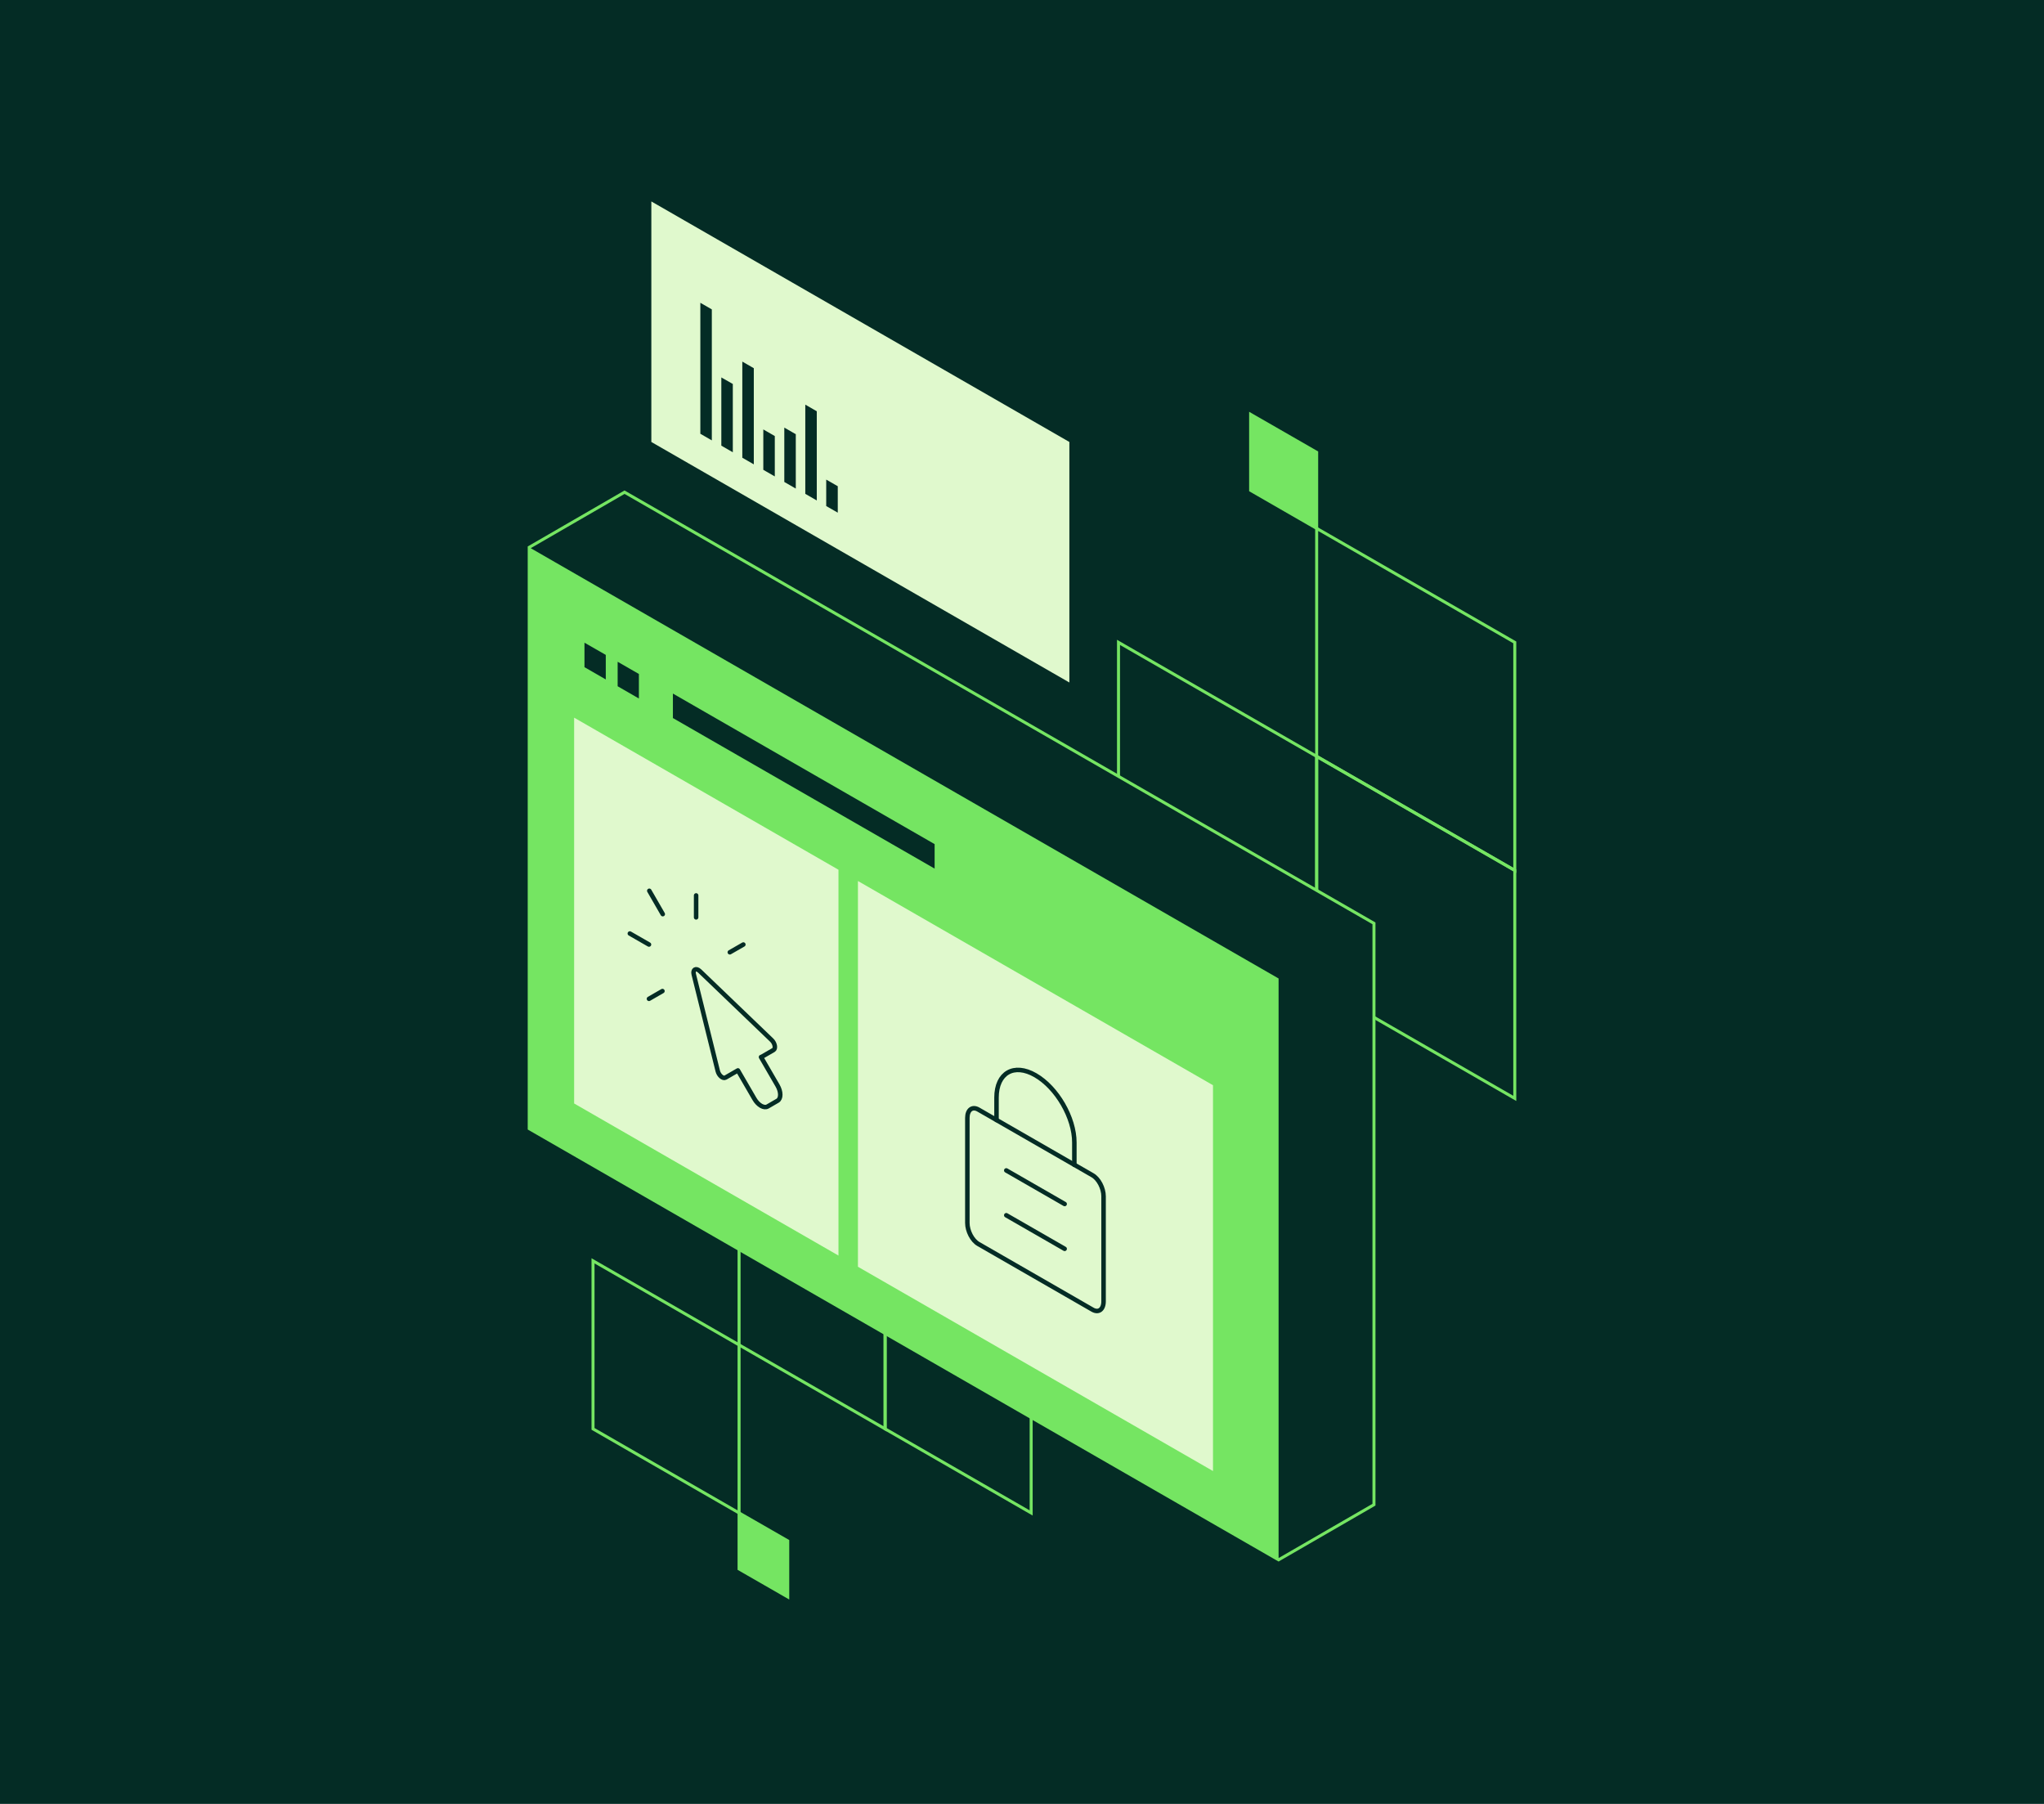 <?xml version="1.0"?>
<svg xmlns="http://www.w3.org/2000/svg" width="340" height="300" viewBox="0 0 680 600" fill="none">
<rect width="680" height="600" fill="#042C25"/>
<g clip-path="url(#clip0_1742_497)">
<path d="M438.032 175.745L416.063 163.098V137.826L438.032 150.452V175.745Z" fill="#75E562" stroke="#75E562" stroke-miterlimit="10"/>
<path d="M394.073 403.257L372.104 390.631V365.338L394.073 377.984V403.257Z" fill="#75E562" stroke="#75E562" stroke-miterlimit="10"/>
<path d="M503.939 365.338L438.032 327.419V251.582L503.939 289.501V365.338Z" stroke="#75E562" stroke-miterlimit="10"/>
<path d="M503.939 289.5L438.032 251.581V175.744L503.939 213.663V289.5Z" stroke="#75E562" stroke-miterlimit="10"/>
<path d="M438.032 327.42L372.104 289.501V213.664L438.032 251.583V327.42Z" stroke="#75E562" stroke-miterlimit="10"/>
<path d="M372.104 365.338L306.198 327.419V251.582L372.104 289.501V365.338Z" stroke="#75E562" stroke-miterlimit="10"/>
<path d="M294.46 363.475L278.264 354.149V335.518L294.46 344.844V363.475Z" fill="#75E562" stroke="#75E562" stroke-miterlimit="10"/>
<path d="M262.069 531.159L245.874 521.854V503.223L262.069 512.528V531.159Z" fill="#75E562" stroke="#75E562" stroke-miterlimit="10"/>
<path d="M343.046 503.222L294.46 475.264V419.369L343.046 447.327V503.222Z" stroke="#75E562" stroke-miterlimit="10"/>
<path d="M343.046 447.327L294.46 419.369V363.475L343.046 391.411V447.327Z" stroke="#75E562" stroke-miterlimit="10"/>
<path d="M294.46 475.265L245.874 447.328V391.412L294.46 419.37V475.265Z" stroke="#75E562" stroke-miterlimit="10"/>
<path d="M245.874 503.222L197.287 475.264V419.369L245.874 447.327V503.222Z" stroke="#75E562" stroke-miterlimit="10"/>
<path d="M425.36 518.81L457.093 500.474V307.117L207.773 163.711L176.061 182.046L425.36 518.81Z" fill="#042C25"/>
<path d="M425.36 518.81L457.093 500.474V307.117L207.773 163.711L176.061 182.046V375.404L425.36 518.81Z" stroke="#75E562" stroke-miterlimit="10"/>
<path d="M425.36 518.81L176.061 375.405V182.047L425.36 325.453V518.81Z" fill="#75E562"/>
<path d="M201.532 225.991L194.443 221.91V213.768L201.532 217.828V225.991Z" fill="#042C25"/>
<path d="M212.549 232.337L205.48 228.255V220.113L212.549 224.174V232.337Z" fill="#042C25"/>
<path d="M310.931 288.908L223.862 238.83V230.688L310.931 280.766V288.908Z" fill="#042C25"/>
<path d="M278.944 417.615L191.004 367.028V238.701L278.944 289.288V417.615Z" fill="#E0F9CD"/>
<path d="M403.54 489.286L285.417 421.337V293.031L403.54 360.959V489.286Z" fill="#E0F9CD"/>
<path d="M253.175 351.591L258.673 361.066C259.883 363.159 259.883 365.422 258.673 366.12L255.383 368.023C254.173 368.721 252.199 367.601 250.989 365.507L245.491 356.032L241.352 358.422C240.546 358.887 239.145 357.724 238.784 356.244L230.803 324.099C230.4 322.47 231.546 321.815 232.777 322.978L256.72 345.945C257.824 347.002 258.142 348.779 257.335 349.244L253.196 351.634" stroke="#042C25" stroke-width="1.5" stroke-linecap="round" stroke-linejoin="round"/>
<path d="M215.902 314.159L209.535 310.5" stroke="#042C25" stroke-width="1.5" stroke-linecap="round" stroke-linejoin="round"/>
<path d="M220.487 304.05L216.009 296.289" stroke="#042C25" stroke-width="1.5" stroke-linecap="round" stroke-linejoin="round"/>
<path d="M220.381 329.641L215.902 332.221" stroke="#042C25" stroke-width="1.5" stroke-linecap="round" stroke-linejoin="round"/>
<path d="M231.588 305.128V297.832" stroke="#042C25" stroke-width="1.5" stroke-linecap="round" stroke-linejoin="round"/>
<path d="M242.796 316.74L247.296 314.16" stroke="#042C25" stroke-width="1.5" stroke-linecap="round" stroke-linejoin="round"/>
<path d="M363.465 435.611L325.492 413.765C323.454 412.602 321.82 409.472 321.82 406.765V371.828C321.82 369.121 323.475 367.895 325.492 369.058L363.465 390.904C365.503 392.067 367.137 395.197 367.137 397.904V432.841C367.137 435.548 365.482 436.774 363.465 435.611Z" stroke="#042C25" stroke-width="1.5" stroke-linecap="round" stroke-linejoin="round"/>
<path d="M331.52 372.527V365.082C331.52 356.856 337.315 353.514 344.468 357.638C351.621 361.762 357.416 371.765 357.416 379.992V387.436" stroke="#042C25" stroke-width="1.5" stroke-linecap="round" stroke-linejoin="round"/>
<path d="M354.189 400.463L334.768 389.297" stroke="#042C25" stroke-width="1.5" stroke-linecap="round" stroke-linejoin="round"/>
<path d="M354.189 415.373L334.768 404.207" stroke="#042C25" stroke-width="1.5" stroke-linecap="round" stroke-linejoin="round"/>
<path d="M216.688 147.004V67L355.76 147.004V227.007L216.688 147.004Z" fill="#E0F9CD"/>
<path d="M232.989 100.711V144.276L236.81 146.476V102.91L232.989 100.711Z" fill="#042C25"/>
<path d="M239.973 125.539V148.231L243.793 150.43V127.717L239.973 125.539Z" fill="#042C25"/>
<path d="M246.956 120.271V152.248L250.777 154.447V122.471L246.956 120.271Z" fill="#042C25"/>
<path d="M253.939 142.838V156.267L257.76 158.466V145.037L253.939 142.838Z" fill="#042C25"/>
<path d="M260.923 142.225V160.306L264.743 162.506V144.424L260.923 142.225Z" fill="#042C25"/>
<path d="M267.906 134.59V164.261L271.727 166.46V136.789L267.906 134.59Z" fill="#042C25"/>
<path d="M274.868 159.523V168.321L278.71 170.52V161.723L274.868 159.523Z" fill="#042C25"/>
</g>
<defs>
<clipPath id="clip0_1742_497">
<rect width="330" height="466" fill="white" transform="translate(175 67)"/>
</clipPath>
</defs>
</svg>
